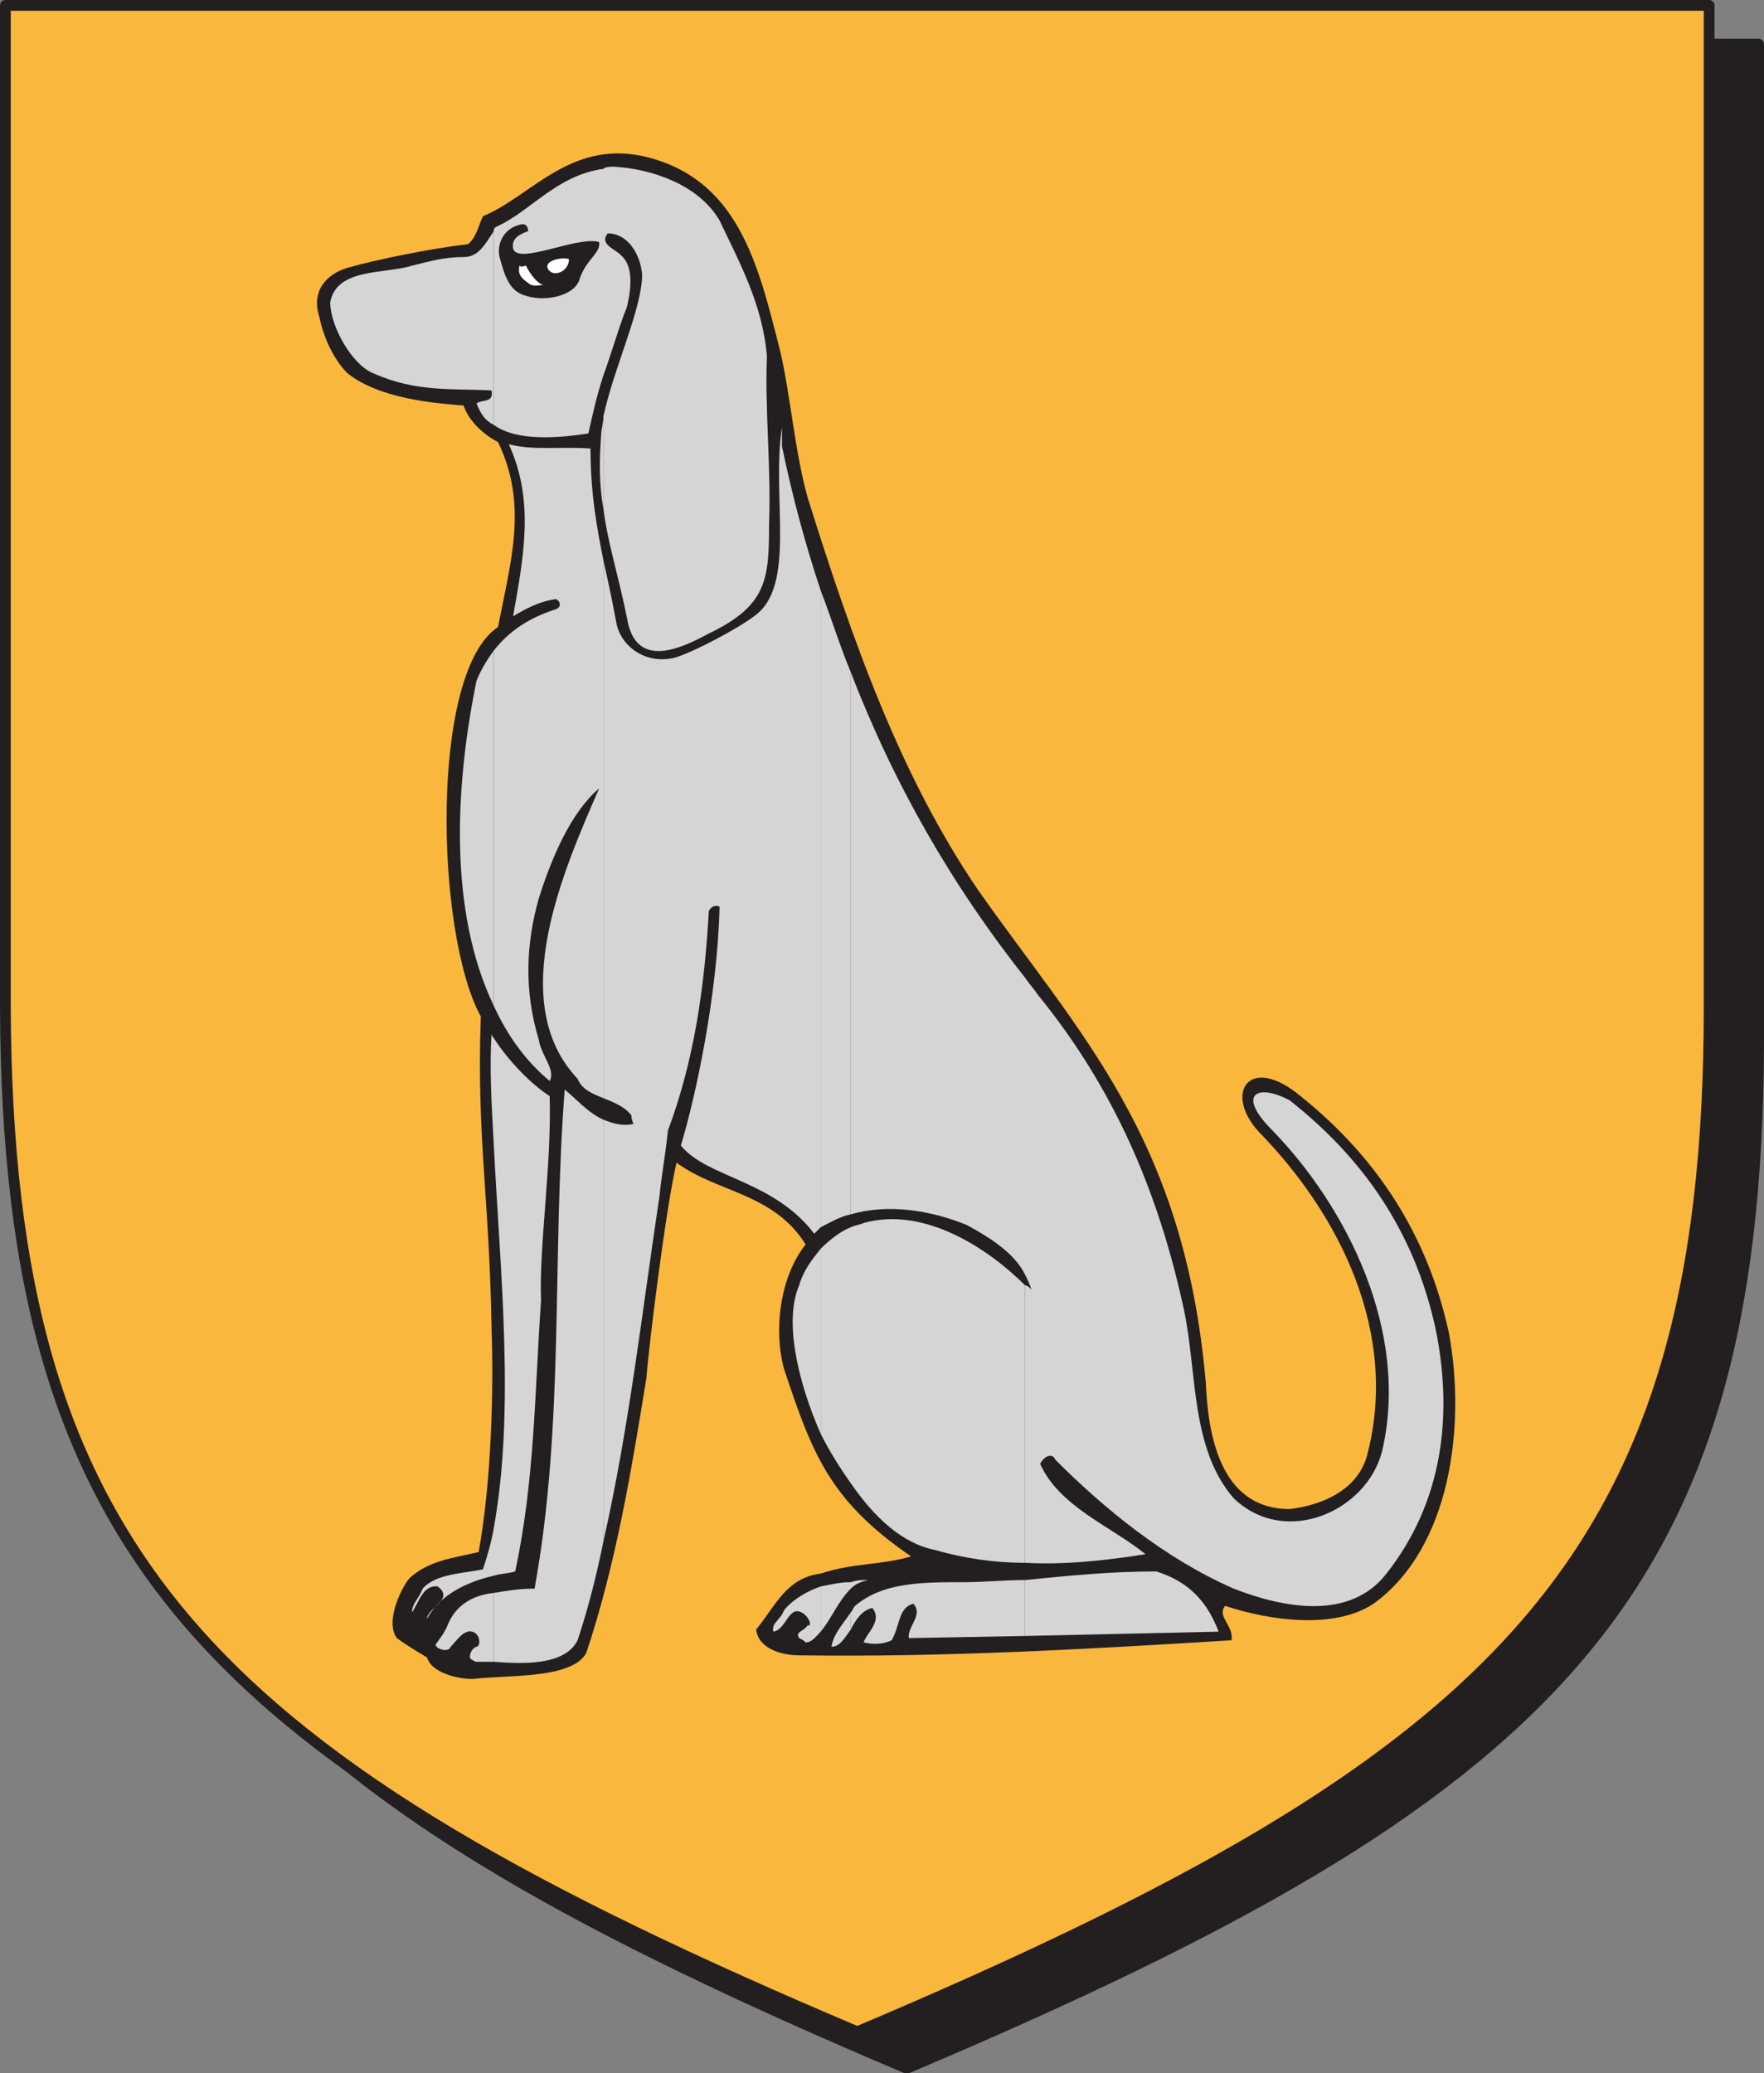 <svg xmlns="http://www.w3.org/2000/svg" width="615" height="722.852"><rect width="100%" height="100%" fill="#808080" stroke="none"/><path fill="#231f20" fill-rule="evenodd" d="M316.125 721.125c225-95.25 296.25-163.5 297-357V15.375h-594v348.75c0 193.5 72 261.75 297 357"/><path fill="none" stroke="#231f20" stroke-linecap="round" stroke-linejoin="round" stroke-miterlimit="10" stroke-width="3.75" d="M316.125 721.125c225-95.25 296.25-163.5 297-357V15.375h-594v348.75c0 193.5 72 261.75 297 357zm0 0"/><path fill="#fab73d" fill-rule="evenodd" d="M298.875 708.375c225-95.25 297-164.25 297-357V1.875h-594v349.5c.75 192.75 72 261.75 297 357"/><path fill="none" stroke="#231f20" stroke-linecap="round" stroke-linejoin="round" stroke-miterlimit="10" stroke-width="3.75" d="M298.875 708.375c225-95.25 297-164.25 297-357V1.875h-594v349.5c.75 192.75 72 261.75 297 357zm0 0"/><path fill="#231f20" fill-rule="evenodd" d="M164.625 585.375c13.5-1.5 34.5 0 39.75-9 10.5-31.5 15.75-63.75 21-96 .75-10.5 6.75-59.25 10.5-75 14.25 10.5 33.75 10.5 45 28.5-9 11.25-11.25 30-7.5 43.5 9.75 29.25 15.75 45.75 44.25 65.25-9.75 3-20.25 2.25-31.5 6-12 1.5-15.75 11.25-22.5 19.5.75 6.75 9 9 15 9 50.25.75 102-2.25 150.75-5.25.75-5.25-5.25-8.25-2.25-12 15.75 5.25 38.25 8.25 51.75-.75 27-19.5 32.25-62.25 26.25-94.5-7.5-34.5-25.5-61.5-51.75-82.5-18-15-27-.75-14.25 12.75 27.75 28.5 48.75 69.75 37.5 112.5-3 11.25-14.25 17.25-27 18.75-24.75 0-28.5-27-29.25-44.25-7.5-85.5-44.25-121.5-79.5-171.75-27-39.75-43.5-86.25-59.25-136.5-4.5-15.75-6-36-9.75-51.75-7.5-29.25-14.25-60-48-67.5-25.5-5.25-39 14.25-55.5 21-1.5 3-2.25 7.5-5.25 9.75-12.75 1.5-31.5 5.25-42 8.25-7.5 2.25-12.75 8.25-9.75 17.25 1.5 7.5 5.25 15 9.75 19.5 11.25 9 30.75 10.5 40.5 11.25 2.25 6.75 9 11.25 12 12.75 10.5 21.75 4.5 41.25 0 64.5-24 15.75-21.75 107.25-6 135.75-1.5 42 3 63 3.75 108.75.75 21 0 53.25-4.5 78-9.75 2.25-17.25 3-24 9-2.25 2.25-9 15-4.5 21 3 2.25 6.75 4.5 10.5 6.75 1.5 5.25 10.5 7.5 15.75 7.5"/><path fill="#d6d5d5" fill-rule="evenodd" d="M357.375 550.875v19.5l67.5-1.5c-3.75-9.75-9.75-17.25-21.75-21-15.75 0-30.75 1.5-45.75 3"/><path fill="#d6d5d5" fill-rule="evenodd" d="M357.375 448.125v96.75c13.5.75 27.75-.75 42-3-12-9.75-30-16.5-36.75-31.5 1.5-3 4.5-3.75 5.25-1.5 17.25 17.25 38.25 34.5 62.25 45 17.25 6.75 40.5 11.25 53.25-5.25 19.5-24.75 23.25-54.75 17.25-84.75-7.5-35.25-26.25-60.75-51-80.25-11.25-6-18.75-2.25-6 10.5 25.5 26.25 48 69.75 38.25 111.75-5.25 21-33.75 33.75-51.75 16.5-15-17.25-12.75-43.5-17.25-65.25-9-42-24.75-78-51-110.25-1.5-2.25-3-3.75-4.5-6v103.5c.75 1.5 1.5 3 2.25 5.25-.75-.75-1.5-1.5-2.25-1.5m0-3.75v-103.5c-25.5-32.25-45.75-67.5-60.75-106.5v189c12.75-3.75 27.75-1.5 40.5 3.75 8.25 4.5 16.5 9.75 20.25 17.25"/><path fill="#d6d5d5" fill-rule="evenodd" d="M357.375 544.875v-96.75c-12-12-34.5-27.75-56.25-21.75-1.5.75-3 .75-4.5 1.5v89.25c8.25 12 18 21 29.25 23.25 10.5 3 21 4.5 31.5 4.5m0 25.5v-19.5c-7.5 0-14.25.75-21 .75-15 0-28.5 0-38.25 8.25-.75.75-.75 1.5-1.5 2.25v6c1.5-3 3.75-6.75 7.5-7.5 3.75 4.5-2.25 9-3 12 3 .75 6.75.75 9.75-.75 3-5.25 2.25-11.25 7.5-12.75 3.75 3.75-2.25 8.25-1.5 12l40.5-.75m-60.75-18.75v2.25c1.5-1.5 3-2.25 6-3-2.25 0-3.75 0-6 .75m0-128.25v-189c-3.75-9-6.75-18.75-10.5-28.5v222c3-1.5 6.75-3.75 10.5-4.5m0 93.75v-89.25c-3.75 1.5-7.5 4.5-10.5 7.5v64.5c3 6 6.75 12 10.5 17.25m0 36.75v-2.25c-3.75 0-6.75.75-10.5 1.5v15.75c3.75-4.5 6-10.5 10.5-15"/><path fill="#d6d5d5" fill-rule="evenodd" d="M296.625 568.125v-6c-3 4.5-6 7.5-6.75 12 3 0 4.5-3 6.75-6m-10.5-140.25v-222c-5.25-15.75-9.75-32.25-13.5-50.25v-6.75c-3.75 24.75 5.25 55.5-9.75 66-6 4.5-20.25 12-27 14.25-10.5 3-19.5-3.75-21-12s-3-15-4.5-21.75v187.5c3.75 1.5 7.5 3 9.75 6 0 1.5.75 3 .75 3-3.75.75-6.75 0-10.5-1.5v147c9-39.75 13.5-80.25 19.5-120 .75-7.5 2.25-15.75 3-23.25 9-24 12.75-49.5 14.25-76.5.75-1.5 2.25-2.25 3.75-1.5-.75 30.75-8.25 66-13.5 83.25 9 11.25 32.25 12 46.5 30.75l2.25-2.25m0 72v-64.5c-3 3.75-6 7.5-7.5 12.75-5.25 12-.75 33 7.5 51.75m0 69v-15.75c-4.5 1.5-9.75 4.5-12.75 8.25-1.5 3.75-4.5 4.5-3.75 7.5 4.5-.75 5.25-9 9.75-6.75 3 1.5 3.75 5.25 2.25 4.5-1.5 2.25-4.5 2.25-3 4.5 1.5.75 1.5.75 2.25 1.5 2.25 0 3.75-2.25 5.25-3.75"/><path fill="#d6d5d5" fill-rule="evenodd" d="M210.375 145.125v32.25c1.5 12 5.25 23.25 8.25 38.25 3 18 18.75 10.5 28.5 5.25 20.25-9.75 21-18.75 21-38.25.75-19.5-1.5-39.75-.75-58.5-1.5-18-9.75-33-16.5-47.25-7.5-12.75-24-18-36.75-18.75-1.5 0-3 0-3.75.75v72c3-8.25 5.25-16.5 8.25-24 1.5-6.75 2.25-14.25-2.25-18-2.25-2.25-7.5-3.75-4.5-7.5 6.75 0 11.25 6.75 12 14.25 0 12-9.75 32.25-13.5 49.5m0-14.25v-72c-16.5 2.25-25.5 15-37.5 20.25-.75.75-.75.75-.75 1.5v67.5c8.25 6 23.25 4.5 33 3 1.5-6.75 3-13.5 5.25-20.25"/><path fill="#d6d5d5" fill-rule="evenodd" d="M210.375 177.375v-32.25c0 2.25-.75 4.5-.75 6-.75 9.75-.75 18 .75 26.25m0 205.5v-187.5c-2.25-11.25-4.5-23.25-4.5-39-10.5-.75-20.25.75-28.5-1.5 9 19.5 5.25 39 1.5 60 3.75-2.25 9-5.25 15-6 1.5.75 2.25 3-.75 3.75-9 3-15.75 7.5-21 14.25v123.75c4.5 9.75 10.5 18.75 19.5 26.25 2.25-3.75-3-9-3.75-14.25-5.25-17.25-4.5-33.75 0-49.5 4.5-14.25 11.25-30 21-38.25-12 27.75-33 74.25-7.5 101.25 1.5 3.75 5.25 5.25 9 6.75m0 154.5v-147c-5.25-2.25-9.75-7.5-13.5-10.5-4.5 58.5 0 116.25-10.5 174-5.25 0-9.75.75-14.25 1.5v24c9.75.75 24.75 1.5 29.25-7.5 3.75-11.25 6.75-23.25 9-34.5"/><path fill="#d6d5d5" fill-rule="evenodd" d="M172.125 532.875v16.5c2.25-.75 5.25-.75 7.5-1.5 6.75-31.5 6.75-61.5 9-94.5-.75-18.75 3.75-47.25 3-71.25-6-3.75-14.25-12-19.5-20.25v36.75c2.25 45 7.5 93 0 134.25m0-384.75v-67.5c-3 4.5-5.25 9-10.5 9-6.75 0-12 1.5-18 3-9.75 3-26.25.75-28.5 12.75 0 8.25 7.5 21.75 15 24.75 15 6.75 27.75 5.25 41.25 6 .75 4.5-3 3-5.25 4.5 1.5 3.75 3 6 6 7.5m0 202.5v-123.75c-2.25 3-4.5 6.75-6 10.5-7.5 36.75-9.75 80.25 6 113.25m0 48v-36.75c-.75-.75-.75-1.5-.75-1.5-.75 12 0 24.75.75 38.25m0 150.75v-16.5c-.75 4.5-2.25 9.75-3.75 14.25-6.75 1.5-16.5 1.5-21 6.75-1.5 3.75-3.75 5.25-3.75 8.25 2.25-3 3.75-9.75 9-9 6 4.5-3.75 7.5-3.75 11.25 4.5-8.25 13.5-12.75 23.25-15m0 30v-24c-6.75.75-12.75 3.75-15.75 10.5-1.5 3.75-3 5.25-4.5 7.5 0 1.5 4.5 3 5.25.75 2.25-2.25 4.5-6 7.5-5.25s3 5.25 1.5 5.25c-2.25.75-3 4.5-1.5 4.5.75.75 1.5.75 1.5.75h6"/><path fill="#231f20" fill-rule="evenodd" d="M183.375 103.125c6.75 2.25 17.25 0 18.75-6 2.25-6.75 7.5-9 6.75-12.75-7.5-2.25-28.5 8.25-30 2.25-.75-3.75 3-5.25 5.25-6 0-1.5-.75-3-3-2.25-6 1.5-8.25 7.5-6.75 12 1.5 5.25 3 11.25 9 12.75"/><path fill="#fff" fill-rule="evenodd" d="M184.125 98.625c1.5 1.5 3.75.75 5.25.75-2.25-.75-4.5-3.75-6-6.75-.75 0-1.5.75-2.25 0-.75 3 .75 4.5 3 6m6.75-5.25c1.5 3.75 7.5 1.5 7.5-3-1.5-.75-8.25 0-7.5 3"/></svg>
